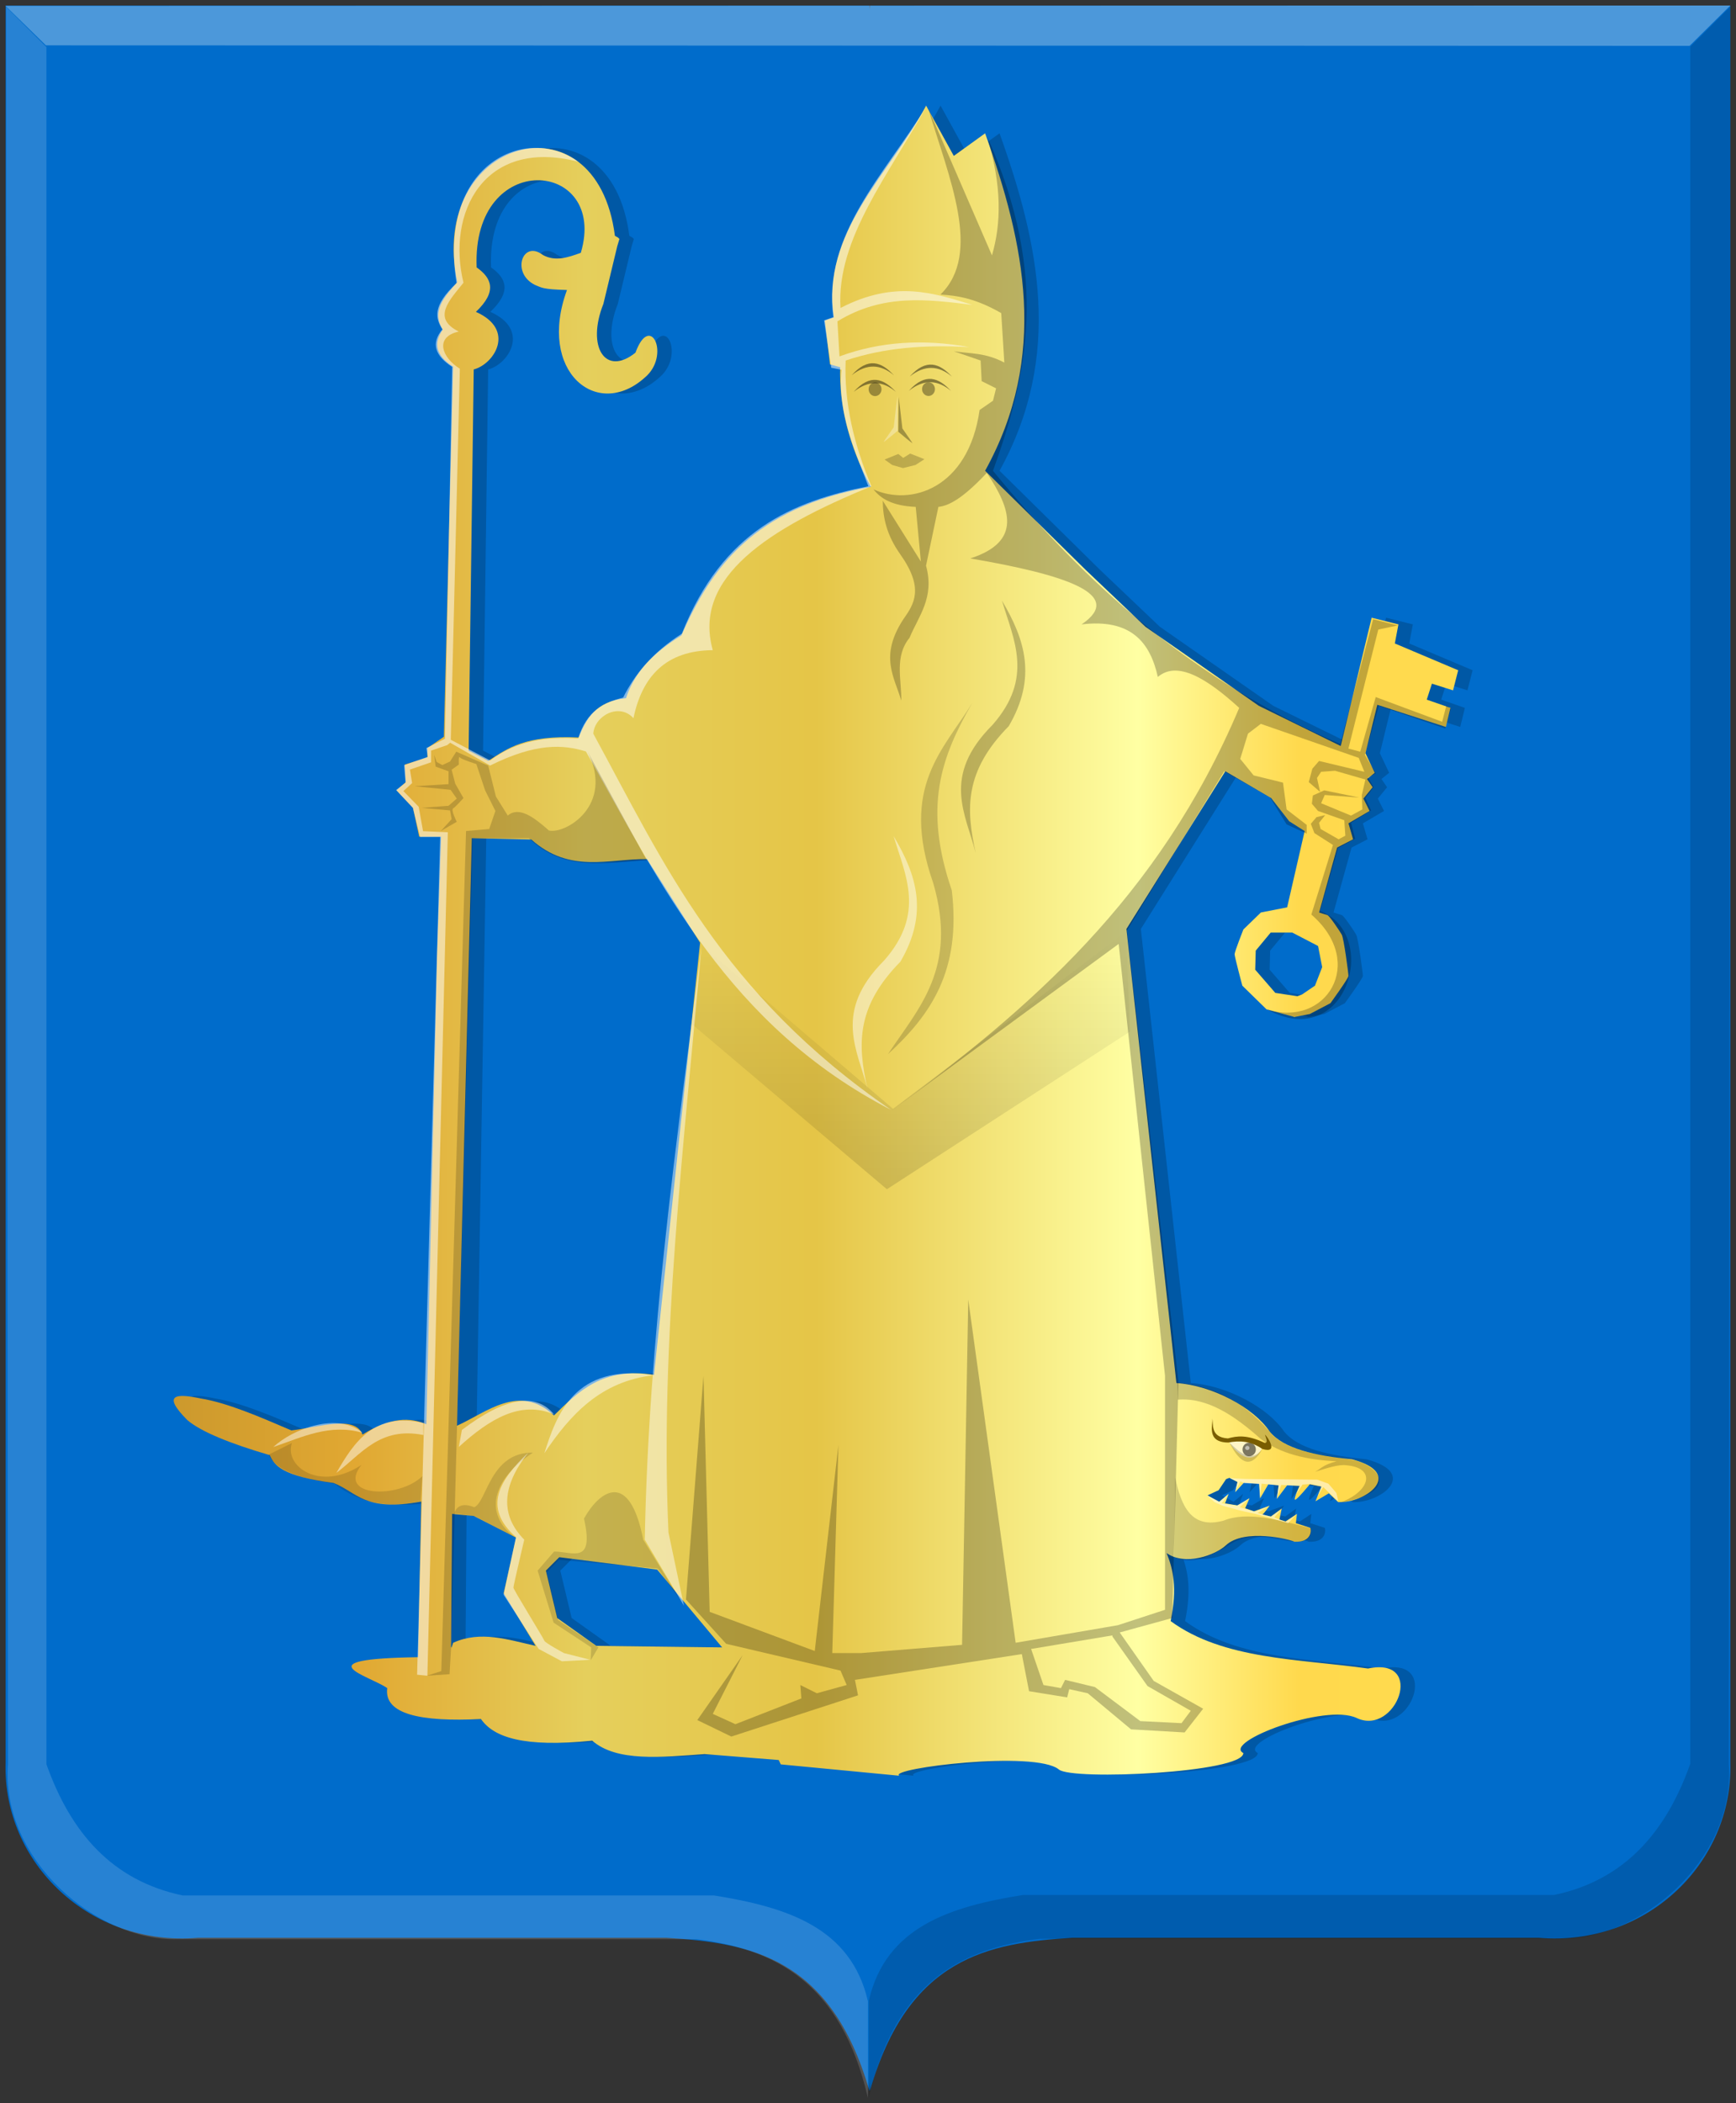 <?xml version="1.0" encoding="UTF-8" standalone="no"?>
<!-- Created with Inkscape (http://www.inkscape.org/) -->

<svg
   xmlns:dc="http://purl.org/dc/elements/1.1/"
   xmlns:cc="http://creativecommons.org/ns#"
   xmlns:rdf="http://www.w3.org/1999/02/22-rdf-syntax-ns#"
   xmlns:svg="http://www.w3.org/2000/svg"
   xmlns="http://www.w3.org/2000/svg"
   xmlns:xlink="http://www.w3.org/1999/xlink"
   xmlns:sodipodi="http://sodipodi.sourceforge.net/DTD/sodipodi-0.dtd"
   xmlns:inkscape="http://www.inkscape.org/namespaces/inkscape"
   width="601.812"
   height="728.792"
   id="svg2"
   version="1.1"
   inkscape:version="0.48.4 r9939"
   sodipodi:docname="Erp_wapen.svg">
  <rect width="100%" height="100%" fill="#333333" stroke="none"/>
  <defs
     id="defs4">
    <linearGradient
       y2="569.505"
       x2="776.167"
       y1="569.505"
       x1="483.834"
       gradientTransform="matrix(-1.023,0,0,1.073,-379.808,-256.727)"
       gradientUnits="userSpaceOnUse"
       id="linearGradient5917-2-1"
       xlink:href="#linearGradient6130-8-4-0-1-1-8-9-2-6-7-6-7-7-1-3-0-2-2-2-2"
       inkscape:collect="always" />
    <linearGradient
       id="linearGradient6130-8-4-0-1-1-8-9-2-6-7-6-7-7-1-3-0-2-2-2-2"
       inkscape:collect="always">
      <stop
         id="stop6132-5-0-1-9-8-8-5-3-4-0-5-2-3-3-9-8-9-3-1-3"
         offset="0"
         style="stop-color:#000000;stop-opacity:1;" />
      <stop
         id="stop6134-7-7-6-8-4-2-3-9-1-8-3-2-0-8-2-3-3-3-6-3"
         offset="1"
         style="stop-color:#000000;stop-opacity:0;" />
    </linearGradient>
    <linearGradient
       y2="702.076"
       x2="371.643"
       y1="702.076"
       x1="79.31"
       gradientTransform="matrix(-1.023,0,0,1.073,-793.774,-398.988)"
       gradientUnits="userSpaceOnUse"
       id="linearGradient5919-8-4"
       xlink:href="#linearGradient6060-6-1-3-7-5-6-1-9-8-2-5-2-4-0-3-6-3-4-1-5-1"
       inkscape:collect="always" />
    <linearGradient
       id="linearGradient6060-6-1-3-7-5-6-1-9-8-2-5-2-4-0-3-6-3-4-1-5-1"
       inkscape:collect="always">
      <stop
         id="stop6062-8-8-6-5-0-3-3-9-5-6-6-4-1-2-4-1-9-0-1-7-1"
         offset="0"
         style="stop-color:#000000;stop-opacity:1;" />
      <stop
         id="stop6064-5-9-1-4-2-7-5-5-1-3-9-6-9-5-4-8-6-5-3-6-3"
         offset="1"
         style="stop-color:#000000;stop-opacity:0;" />
    </linearGradient>
    <linearGradient
       y2="702.076"
       x2="371.643"
       y1="702.076"
       x1="79.31"
       gradientTransform="matrix(1.023,0,0,1.073,-1211.055,-405.305)"
       gradientUnits="userSpaceOnUse"
       id="linearGradient6991-8"
       xlink:href="#linearGradient6068-7-8-2-6-8-8-8-2-6-8-95-0-8-1-2-6-9-8-7"
       inkscape:collect="always" />
    <linearGradient
       id="linearGradient6068-7-8-2-6-8-8-8-2-6-8-95-0-8-1-2-6-9-8-7"
       inkscape:collect="always">
      <stop
         id="stop6070-9-2-0-0-2-4-8-8-2-2-3-7-6-1-5-3-2-9-4"
         offset="0"
         style="stop-color:#ffffff;stop-opacity:1;" />
      <stop
         id="stop6072-5-9-0-2-9-0-7-1-0-1-25-2-5-9-5-4-7-2-2"
         offset="1"
         style="stop-color:#ffffff;stop-opacity:0;" />
    </linearGradient>
    <linearGradient
       y2="702.076"
       x2="371.643"
       y1="702.076"
       x1="79.31"
       gradientTransform="matrix(1.023,0,0,1.073,-1211.055,-405.305)"
       gradientUnits="userSpaceOnUse"
       id="linearGradient6993-7"
       xlink:href="#linearGradient6060-3-3-4-8-3-6-0-4-6-9-5-9-9-6-9-8-5-9-7"
       inkscape:collect="always" />
    <linearGradient
       id="linearGradient6060-3-3-4-8-3-6-0-4-6-9-5-9-9-6-9-8-5-9-7"
       inkscape:collect="always">
      <stop
         id="stop6062-1-5-6-6-5-3-0-6-5-7-8-5-0-2-1-8-4-5-9"
         offset="0"
         style="stop-color:#000000;stop-opacity:1;" />
      <stop
         id="stop6064-2-9-0-5-9-6-5-7-1-6-6-4-0-9-2-7-3-4-3"
         offset="1"
         style="stop-color:#000000;stop-opacity:0;" />
    </linearGradient>
    <linearGradient
       y2="569.505"
       x2="776.167"
       y1="569.505"
       x1="483.834"
       gradientTransform="matrix(-1.023,0,0,1.073,1566.335,9.669)"
       gradientUnits="userSpaceOnUse"
       id="linearGradient4319-9"
       xlink:href="#linearGradient6130-8-4-0-1-1-8-9-2-6-7-6-7-7-1-3-0-2-2-2-2-8"
       inkscape:collect="always" />
    <linearGradient
       id="linearGradient6130-8-4-0-1-1-8-9-2-6-7-6-7-7-1-3-0-2-2-2-2-8"
       inkscape:collect="always">
      <stop
         id="stop6132-5-0-1-9-8-8-5-3-4-0-5-2-3-3-9-8-9-3-1-3-3"
         offset="0"
         style="stop-color:#000000;stop-opacity:1;" />
      <stop
         id="stop6134-7-7-6-8-4-2-3-9-1-8-3-2-0-8-2-3-3-3-6-3-5"
         offset="1"
         style="stop-color:#000000;stop-opacity:0;" />
    </linearGradient>
    <linearGradient
       y2="702.076"
       x2="371.643"
       y1="702.076"
       x1="79.31"
       gradientTransform="matrix(-1.023,0,0,1.073,1152.369,-132.592)"
       gradientUnits="userSpaceOnUse"
       id="linearGradient4321-5"
       xlink:href="#linearGradient6060-6-1-3-7-5-6-1-9-8-2-5-2-4-0-3-6-3-4-1-5-1-1"
       inkscape:collect="always" />
    <linearGradient
       id="linearGradient6060-6-1-3-7-5-6-1-9-8-2-5-2-4-0-3-6-3-4-1-5-1-1"
       inkscape:collect="always">
      <stop
         id="stop6062-8-8-6-5-0-3-3-9-5-6-6-4-1-2-4-1-9-0-1-7-1-5"
         offset="0"
         style="stop-color:#000000;stop-opacity:1;" />
      <stop
         id="stop6064-5-9-1-4-2-7-5-5-1-3-9-6-9-5-4-8-6-5-3-6-3-5"
         offset="1"
         style="stop-color:#000000;stop-opacity:0;" />
    </linearGradient>
    <linearGradient
       inkscape:collect="always"
       xlink:href="#linearGradient5931-9"
       id="linearGradient5937-73"
       x1="-899.458"
       y1="512.931"
       x2="-809.172"
       y2="512.931"
       gradientUnits="userSpaceOnUse"
       gradientTransform="matrix(0,-1,1,0,-120.153,-265.613)" />
    <linearGradient
       inkscape:collect="always"
       id="linearGradient5931-9">
      <stop
         style="stop-color:#000000;stop-opacity:1;"
         offset="0"
         id="stop5933-5" />
      <stop
         style="stop-color:#000000;stop-opacity:0;"
         offset="1"
         id="stop5935-9" />
    </linearGradient>
    <linearGradient
       y2="702.076"
       x2="371.643"
       y1="702.076"
       x1="79.31"
       gradientTransform="matrix(1.023,0,0,1.073,-3.416,-170.301)"
       gradientUnits="userSpaceOnUse"
       id="linearGradient4369-2-5"
       xlink:href="#linearGradient6068-7-8-2-6-8-8-8-2-6-8-95-0-8-1-2-6-9-8-7-1-6"
       inkscape:collect="always" />
    <linearGradient
       id="linearGradient6068-7-8-2-6-8-8-8-2-6-8-95-0-8-1-2-6-9-8-7-1-6"
       inkscape:collect="always">
      <stop
         id="stop6070-9-2-0-0-2-4-8-8-2-2-3-7-6-1-5-3-2-9-4-4-6"
         offset="0"
         style="stop-color:#ffffff;stop-opacity:1;" />
      <stop
         id="stop6072-5-9-0-2-9-0-7-1-0-1-25-2-5-9-5-4-7-2-2-8-3"
         offset="1"
         style="stop-color:#ffffff;stop-opacity:0;" />
    </linearGradient>
    <linearGradient
       y2="702.076"
       x2="371.643"
       y1="702.076"
       x1="79.31"
       gradientTransform="matrix(1.023,0,0,1.073,-3.416,-170.301)"
       gradientUnits="userSpaceOnUse"
       id="linearGradient4371-6-0"
       xlink:href="#linearGradient6060-3-3-4-8-3-6-0-4-6-9-5-9-9-6-9-8-5-9-7-4-0"
       inkscape:collect="always" />
    <linearGradient
       id="linearGradient6060-3-3-4-8-3-6-0-4-6-9-5-9-9-6-9-8-5-9-7-4-0"
       inkscape:collect="always">
      <stop
         id="stop6062-1-5-6-6-5-3-0-6-5-7-8-5-0-2-1-8-4-5-9-6-8"
         offset="0"
         style="stop-color:#000000;stop-opacity:1;" />
      <stop
         id="stop6064-2-9-0-5-9-6-5-7-1-6-6-4-0-9-2-7-3-4-3-8-8"
         offset="1"
         style="stop-color:#000000;stop-opacity:0;" />
    </linearGradient>
    <linearGradient
       y2="569.505"
       x2="776.167"
       y1="569.505"
       x1="483.834"
       gradientTransform="matrix(-1.023,0,0,1.073,1864.635,-10.688)"
       gradientUnits="userSpaceOnUse"
       id="linearGradient4653-2"
       xlink:href="#linearGradient6130-8-4-0-1-1-8-9-2-6-7-6-7-7-1-3-0-2-2-2-2-8-3"
       inkscape:collect="always" />
    <linearGradient
       id="linearGradient6130-8-4-0-1-1-8-9-2-6-7-6-7-7-1-3-0-2-2-2-2-8-3"
       inkscape:collect="always">
      <stop
         id="stop6132-5-0-1-9-8-8-5-3-4-0-5-2-3-3-9-8-9-3-1-3-3-0"
         offset="0"
         style="stop-color:#000000;stop-opacity:1;" />
      <stop
         id="stop6134-7-7-6-8-4-2-3-9-1-8-3-2-0-8-2-3-3-3-6-3-5-6"
         offset="1"
         style="stop-color:#000000;stop-opacity:0;" />
    </linearGradient>
    <linearGradient
       y2="702.076"
       x2="371.643"
       y1="702.076"
       x1="79.31"
       gradientTransform="matrix(-1.023,0,0,1.073,1450.669,-152.949)"
       gradientUnits="userSpaceOnUse"
       id="linearGradient4655-5"
       xlink:href="#linearGradient6060-6-1-3-7-5-6-1-9-8-2-5-2-4-0-3-6-3-4-1-5-1-1-0"
       inkscape:collect="always" />
    <linearGradient
       id="linearGradient6060-6-1-3-7-5-6-1-9-8-2-5-2-4-0-3-6-3-4-1-5-1-1-0"
       inkscape:collect="always">
      <stop
         id="stop6062-8-8-6-5-0-3-3-9-5-6-6-4-1-2-4-1-9-0-1-7-1-5-9"
         offset="0"
         style="stop-color:#000000;stop-opacity:1;" />
      <stop
         id="stop6064-5-9-1-4-2-7-5-5-1-3-9-6-9-5-4-8-6-5-3-6-3-5-7"
         offset="1"
         style="stop-color:#000000;stop-opacity:0;" />
    </linearGradient>
    <linearGradient
       y2="569.505"
       x2="776.167"
       y1="569.505"
       x1="483.834"
       gradientTransform="matrix(-1.023,0,0,1.073,1170.756,-27.268)"
       gradientUnits="userSpaceOnUse"
       id="linearGradient6304"
       xlink:href="#linearGradient6130-8-4-0-1-1-8-9-2-6-7-6-7-7-1-3-0-2-2-2-2-8-3"
       inkscape:collect="always" />
    <linearGradient
       y2="702.076"
       x2="371.643"
       y1="702.076"
       x1="79.31"
       gradientTransform="matrix(-1.023,0,0,1.073,756.791,-169.529)"
       gradientUnits="userSpaceOnUse"
       id="linearGradient6306"
       xlink:href="#linearGradient6060-6-1-3-7-5-6-1-9-8-2-5-2-4-0-3-6-3-4-1-5-1-1-0"
       inkscape:collect="always" />
    <linearGradient
       inkscape:collect="always"
       xlink:href="#linearGradient21651"
       id="linearGradient6612"
       x1="132.563"
       y1="412.215"
       x2="162.407"
       y2="412.215"
       gradientUnits="userSpaceOnUse" />
    <linearGradient
       id="linearGradient21651">
      <stop
         id="stop21653"
         offset="0"
         style="stop-color:#cc992d;stop-opacity:1;" />
      <stop
         id="stop21655"
         offset="0.143"
         style="stop-color:#e1a832;stop-opacity:1;" />
      <stop
         style="stop-color:#e5cf5c;stop-opacity:1;"
         offset="0.321"
         id="stop21657" />
      <stop
         id="stop21659"
         offset="0.5"
         style="stop-color:#e5c547;stop-opacity:1;" />
      <stop
         style="stop-color:#ffffa3;stop-opacity:1;"
         offset="0.75"
         id="stop21661" />
      <stop
         id="stop21663"
         offset="0.875"
         style="stop-color:#ffd94d;stop-opacity:1;" />
      <stop
         style="stop-color:#ffdb4e;stop-opacity:1;"
         offset="1"
         id="stop21665" />
    </linearGradient>
    <linearGradient
       gradientTransform="translate(-11.44,-139.28)"
       y2="412.215"
       x2="162.407"
       y1="412.215"
       x1="132.563"
       gradientUnits="userSpaceOnUse"
       id="linearGradient6744"
       xlink:href="#linearGradient21651"
       inkscape:collect="always" />
    <linearGradient
       inkscape:collect="always"
       xlink:href="#linearGradient21651"
       id="linearGradient7287"
       x1="136.664"
       y1="547.217"
       x2="582.921"
       y2="547.217"
       gradientUnits="userSpaceOnUse" />
  </defs>
  <sodipodi:namedview
     id="base"
     pagecolor="#ffffff"
     bordercolor="#666666"
     borderopacity="1.0"
     inkscape:pageopacity="0.0"
     inkscape:pageshadow="2"
     inkscape:zoom="0.35"
     inkscape:cx="187.14013"
     inkscape:cy="422.22158"
     inkscape:document-units="px"
     inkscape:current-layer="layer1"
     showgrid="false"
     inkscape:window-width="1600"
     inkscape:window-height="837"
     inkscape:window-x="-8"
     inkscape:window-y="-8"
     inkscape:window-maximized="1"
     fit-margin-top="0"
     fit-margin-left="0"
     fit-margin-right="0"
     fit-margin-bottom="0" />
  <g
     inkscape:label="Laag 1"
     inkscape:groupmode="layer"
     id="layer1"
     transform="translate(-76.935,-221.283)">
    <path
       inkscape:connector-curvature="0"
       sodipodi:nodetypes="cccccccc"
       id="path2830"
       d="m 378.328,223.211 -299.456,0 0,608.873 c -0.986,34.673 29.228,63.793 66.673,60.635 l 84.273,0 78.157,0 c 29.101,1.773 57.041,6.814 70.354,53.055 l 0,-722.563 z"
       style="fill:#006ccb;fill-opacity:1;stroke:#000000;stroke-width:3.827px;stroke-linecap:butt;stroke-linejoin:miter;stroke-opacity:0" />
    <path
       inkscape:connector-curvature="0"
       sodipodi:nodetypes="cccccccc"
       id="path2830-1"
       d="m 378.509,223.211 298.279,0 0,608.873 c 0.983,34.673 -29.113,63.793 -66.411,60.635 l -83.942,0 -77.849,0 c -28.986,1.773 -56.817,6.814 -70.078,53.055 -15.084,-237.234 -35.822,-473.111 0,-722.563 z"
       style="fill:#006ccb;fill-opacity:1;stroke:#000000;stroke-width:3.827px;stroke-linecap:butt;stroke-linejoin:miter;stroke-opacity:0" />
    <path
       id="path10406"
       d="m 78.873,223.344 13.98,13.656 569.804,0.171 14.131,-13.976 z"
       style="fill:#ffffff;fill-opacity:0.297;stroke:#000000;stroke-width:3.827px;stroke-linecap:butt;stroke-linejoin:miter;stroke-opacity:0"
       inkscape:connector-curvature="0"
       sodipodi:nodetypes="ccccc" />
    <path
       sodipodi:nodetypes="ccccccccccc"
       id="path4051"
       d="m 79.094,223.703 13.936,13.895 0,594.977 c 8.376,23.619 22.752,40.356 47.261,45.476 l 184.198,0 c 25.033,4.013 47.433,10.999 53.32,36.633 l 0,33.475 c -9.345,-40.1 -32.39,-51.636 -59.379,-54.95 l -179.956,0 c -27.71,0.734 -61.271,-27.315 -58.774,-60.635 l -0.606,-608.873 z"
       style="fill:#ffffff;fill-opacity:0.156;stroke:#000000;stroke-width:3.827px;stroke-linecap:butt;stroke-linejoin:miter;stroke-opacity:0"
       inkscape:connector-curvature="0" />
    <path
       sodipodi:nodetypes="ccccccccccc"
       id="path4051-6"
       d="m 676.834,223.543 -13.936,13.895 0,594.978 c -8.376,23.619 -22.753,40.356 -47.261,45.476 l -184.198,0 c -25.033,4.014 -47.433,10.999 -53.32,36.633 l 0,33.475 c 9.345,-40.1 32.39,-51.636 59.379,-54.95 l 179.956,0 c 27.71,0.734 61.271,-27.315 58.773,-60.635 l 0.606,-608.873 z"
       style="fill:#000000;fill-opacity:0.146;stroke:#000000;stroke-width:3.827px;stroke-linecap:butt;stroke-linejoin:miter;stroke-opacity:0"
       inkscape:connector-curvature="0" />
    <path
       style="fill:#000000;fill-opacity:0.189;stroke:#000000;stroke-width:1px;stroke-linecap:butt;stroke-linejoin:miter;stroke-opacity:0"
       d="M 295.1,302.987 C 288.708,252.775 229.904,269.348 240.457,319.059 c -4.441,5.049 -9.084,10.068 -5,16.429 -3.287,4.606 -2.565,8.925 3.571,12.857 l -3.214,128.214 -5.714,3.929 0,3.214 -7.857,2.5 0.357,6.071 -3.214,2.857 5.714,6.071 2.143,10 7.143,0 10.903,0.502 20.84,0.461 c 13.37,11.91 26.741,6.653 40.111,6.796 l 18.395,28.975 -15.98,149.716 c -17.798,-2.798 -26.161,5.725 -34.678,14.064 -12.031,-11.245 -21.559,0.037 -31.829,4.644 l 3.367,-205.267 -10.397,-7.861 -1.696,50.342 -3.676,161.2 c -5.589,-2.393 -12.291,-2.561 -22.143,3.571 -2.584,-6.81 -14.975,-2.588 -24.643,-1.429 -11.086,-4.757 -22.199,-9.563 -31.429,-11.071 -8.402,-1.761 -13.687,-1.584 -4.643,7.5 4.77,4.048 14.758,8.095 28.572,12.143 1.642,3.648 4.221,7.225 22.143,9.643 8.257,3.277 10.709,10.089 30.357,6.429 l -1.071,53.929 c -40.175,0.604 -17.018,6.342 -10.714,10.714 -1.203,9.043 11.514,11.758 32.5,10.714 l -10.357,-25 0.357,-46.071 7.5,0.714 14.643,7.5 -4.286,19.286 11.071,18.214 c -9.524,-2.117 -19.048,-5.395 -28.571,-1.071 l -3.929,11.429 13.572,15 c 4.371,6.304 14.739,9.92 38.571,7.5 8.471,7.404 23.933,5.72 38.929,4.643 l 26.786,2.143 -5,-38.929 -59.286,-0.714 -13.572,-9.643 -3.929,-16.429 4.643,-4.643 33.929,4.286 25.357,30.357 17.5,37.143 41.071,3.929 c -3.945,-2.553 47.294,-8.885 55.357,-2.143 4.592,3.84 63.929,1.121 63.929,-5.714 -7.269,-3.78 28.327,-17.314 39.286,-12.143 13.604,6.419 24.183,-21.381 3.929,-17.143 -23.99,-3.371 -50.073,-3.02 -68.416,-16.429 2.362,-11.526 0.856,-18.038 -1.405,-23.571 6.425,4.569 16.942,0.69 20.536,-2.679 6.385,-5.985 22.371,-2.092 23.75,-1.25 6.329,0.284 5.833,-4.333 5.536,-4.821 l -5,-1.607 0.357,-3.214 -3.929,2.589 -2.143,-0.625 0.804,-3.839 -3.75,2.768 c 0,0 -3.304,-0.714 -2.946,-0.714 0.357,0 2.5,-3.036 2.5,-3.036 l -5.446,1.964 -3.036,-1.071 1.518,-3.482 -4.196,2.5 -4.286,-0.714 1.25,-3.304 -3.304,2.768 -4.018,-2.232 3.839,-1.786 2.589,-3.839 1.161,-0.446 2.768,1.429 -0.804,3.571 3.036,-3.304 5.268,0.357 0.357,5.089 2.857,-4.911 3.571,0.357 -0.625,4.732 3.571,-4.732 4.286,0.179 c 0,0 -2.232,4.821 -1.518,4.821 0.714,0 5.089,-5.357 5.089,-5.357 l 4.018,0.804 -2.054,5.089 4.643,-2.768 3.214,3.036 c 9.374,0.528 23.497,-9.849 4.822,-14.821 -12.875,-1.243 -23.743,-3.666 -28.572,-9.643 -5.54,-8.213 -19.705,-15.921 -32.321,-16.786 l -17.321,-157.321 34.286,-54.643 15.893,9.286 6.25,8.036 5.357,3.393 -6.072,26.429 -9.107,1.786 -6.071,5.893 c 0,0 -3.036,7.679 -3.036,8.571 0,0.893 2.679,10.893 2.679,10.893 l 8.393,8.214 9.821,2.679 1.429,-7.143 -8.214,-1.25 -6.964,-8.036 0.179,-6.607 5.179,-6.25 7.5,0 8.928,4.643 1.429,7.321 -2.5,6.429 -4.464,3.036 -3.214,1.25 0.357,6.607 5.536,-1.071 7.143,-3.75 c 0,0 6.25,-8.571 6.25,-9.464 0,-0.893 -1.607,-13.036 -2.321,-14.286 -0.714,-1.25 -4.286,-6.607 -5,-6.786 -0.714,-0.179 -2.857,-0.893 -2.857,-0.893 l 6.25,-22.5 5.536,-2.857 -1.607,-5.536 7.322,-4.286 -2.143,-4.286 3.214,-3.929 -1.964,-2.857 2.679,-2.143 -3.214,-6.786 4.107,-16.786 23.75,7.679 1.607,-6.607 -8.214,-2.857 1.786,-5.536 7.322,2.321 1.786,-6.964 -21.964,-9.286 1.25,-6.607 -9.286,-2.321 -10.714,44.464 -28.393,-13.929 -39.329,-27.404 -20.708,-19.698 -34.85,-34.345 c 22.015,-39.844 13.762,-78.493 0,-116.925 l -10.859,7.829 -9.596,-17.425 c -12.458,23.57 -36.486,43.859 -31.968,73.371 l -3.135,1.127 1.768,15.152 3.536,1.01 c -0.346,13.12 2.86,26.868 10.607,41.416 -40.879,7.264 -55.37,28.295 -65.66,51.518 -11.807,7.239 -16.766,14.479 -19.193,21.718 -10.591,1.133 -13.758,7.215 -16.415,13.637 -18.491,-0.885 -24.592,3.736 -31.315,8.081 l -6.819,-3.536 1.768,-132.077 c 7.133,-1.848 14.688,-13.781 0.758,-19.951 7.457,-7.075 5.523,-11.679 0.253,-15.405 -1.715,-41.45 45.73,-37.405 36.113,-5.051 -4.377,1.557 -8.755,3.141 -13.132,0.758 -7.085,-5.431 -11.126,6.232 -2.778,10.354 2.381,0.941 2.456,1.54 11.112,1.768 -10.378,28.188 10.358,45.322 27.021,30.305 8.982,-7.544 1.911,-22.848 -3.283,-8.586 -10.407,8.348 -17.068,-1.949 -11.112,-16.92 l 4.798,-19.951 0.758,-2.525 -0.505,-0.505 z"
       id="path5927-8"
       inkscape:connector-curvature="0"
       sodipodi:nodetypes="cccccccccccccccccccccccccccccccccccccccccccccccccccccccscscccsccccccccsccccccccccccccccccccccsccccccccccccccccscccccccccccccccccssscccccccccccccccccccccccccccccccccccccccccccccccccccc" />
    <path
       style="fill:url(#linearGradient7287);fill-opacity:1.0;stroke:#000000;stroke-width:1px;stroke-linecap:butt;stroke-linejoin:miter;stroke-opacity:0"
       d="m 290.1,302.987 c -6.392,-50.212 -65.195,-33.639 -54.643,16.071 -4.441,5.049 -9.084,10.068 -5,16.429 -3.287,4.606 -2.565,8.925 3.571,12.857 l -3.214,128.214 -5.714,3.929 0,3.214 -7.857,2.5 0.357,6.071 -3.214,2.857 5.714,6.071 2.143,10 7.143,0 10.903,0.502 20.84,0.461 c 13.37,11.91 26.741,6.653 40.111,6.796 l 18.395,28.975 -15.98,149.716 c -17.798,-2.798 -26.161,5.725 -34.678,14.064 -12.031,-11.245 -23.345,-1.034 -33.615,3.573 l 5.153,-204.196 -10.397,-7.861 -1.696,50.342 -3.676,161.2 c -5.589,-2.393 -12.291,-2.561 -22.143,3.571 -2.584,-6.81 -14.975,-2.588 -24.643,-1.429 -11.086,-4.757 -22.199,-9.563 -31.429,-11.071 -8.402,-1.761 -13.687,-1.584 -4.643,7.5 4.77,4.048 14.758,8.095 28.572,12.143 1.642,3.648 4.221,7.225 22.143,9.643 8.257,3.277 10.709,10.089 30.357,6.429 l -1.071,53.929 c -40.175,0.604 -17.018,6.342 -10.714,10.714 -1.203,9.043 11.514,11.758 32.5,10.714 l -10.357,-25 0.357,-46.071 7.5,0.714 14.643,7.5 -4.286,19.286 11.071,18.214 c -9.524,-2.117 -19.048,-5.395 -28.571,-1.071 l -3.929,11.429 13.572,15 c 4.371,6.304 14.739,9.92 38.571,7.5 8.471,7.404 23.933,5.72 38.929,4.643 l 26.786,2.143 -5,-38.929 -59.286,-0.714 -13.572,-9.643 -3.929,-16.429 4.643,-4.643 33.929,4.286 25.357,30.357 17.5,37.143 41.071,3.929 c -3.945,-2.553 47.294,-8.885 55.357,-2.143 4.592,3.84 63.929,1.121 63.929,-5.714 -7.269,-3.78 28.327,-17.314 39.286,-12.143 13.604,6.419 24.183,-21.381 3.929,-17.143 -23.99,-3.371 -50.073,-3.02 -68.416,-16.429 2.362,-11.526 0.856,-18.038 -1.405,-23.571 6.425,4.569 16.942,0.69 20.536,-2.679 6.385,-5.985 22.371,-2.092 23.75,-1.25 6.329,0.284 5.833,-4.333 5.536,-4.821 l -5,-1.607 0.357,-3.214 -3.929,2.589 -2.143,-0.625 0.804,-3.839 -3.75,2.768 c 0,0 -3.304,-0.714 -2.946,-0.714 0.357,0 2.5,-3.036 2.5,-3.036 l -5.446,1.964 -3.036,-1.071 1.518,-3.482 -4.196,2.5 -4.286,-0.714 1.25,-3.304 -3.304,2.768 -4.018,-2.232 3.839,-1.786 2.589,-3.839 1.161,-0.446 2.768,1.429 -0.804,3.571 3.036,-3.304 5.268,0.357 0.357,5.089 2.857,-4.911 3.571,0.357 -0.625,4.732 3.571,-4.732 4.286,0.179 c 0,0 -2.232,4.821 -1.518,4.821 0.714,0 5.089,-5.357 5.089,-5.357 l 4.018,0.804 -2.054,5.089 4.643,-2.768 3.214,3.036 c 9.374,0.528 23.497,-9.849 4.821,-14.821 -12.875,-1.243 -23.743,-3.666 -28.571,-9.643 -5.54,-8.213 -19.705,-15.921 -32.321,-16.786 l -17.321,-157.321 34.286,-54.643 15.893,9.286 6.25,8.036 5.357,3.393 -6.071,26.429 -9.107,1.786 -6.071,5.893 c 0,0 -3.036,7.679 -3.036,8.571 0,0.893 2.679,10.893 2.679,10.893 l 8.393,8.214 9.821,2.679 1.429,-7.143 -8.214,-1.25 -6.964,-8.036 0.179,-6.607 5.179,-6.25 7.5,0 8.929,4.643 1.429,7.321 -2.5,6.429 -4.464,3.036 -3.214,1.25 0.357,6.607 5.536,-1.071 7.143,-3.75 c 0,0 6.25,-8.571 6.25,-9.464 0,-0.893 -1.607,-13.036 -2.321,-14.286 -0.714,-1.25 -4.286,-6.607 -5,-6.786 -0.714,-0.179 -2.857,-0.893 -2.857,-0.893 l 6.25,-22.5 5.536,-2.857 -1.607,-5.536 7.321,-4.286 -2.143,-4.286 3.214,-3.929 -1.964,-2.857 2.679,-2.143 -3.214,-6.786 4.107,-16.786 23.75,7.679 1.607,-6.607 -8.214,-2.857 1.786,-5.536 7.321,2.321 1.786,-6.964 -21.964,-9.286 1.25,-6.607 -9.286,-2.321 -10.714,44.464 -28.393,-13.929 -39.329,-27.404 -20.708,-19.698 -34.85,-34.345 c 22.015,-39.844 13.762,-78.493 0,-116.925 l -10.859,7.829 -9.596,-17.425 c -12.458,23.57 -36.486,43.859 -31.968,73.371 l -3.135,1.127 1.768,15.152 3.536,1.01 c -0.346,13.12 2.86,26.868 10.607,41.416 -40.879,7.264 -55.37,28.295 -65.66,51.518 -11.807,7.239 -16.766,14.479 -19.193,21.718 -10.591,1.133 -13.758,7.215 -16.415,13.637 -18.491,-0.885 -24.592,3.736 -31.315,8.081 l -6.819,-3.536 1.768,-132.077 c 7.133,-1.848 14.688,-13.781 0.758,-19.951 7.457,-7.075 5.523,-11.679 0.253,-15.405 -1.715,-41.45 45.73,-37.405 36.113,-5.051 -4.377,1.557 -8.755,3.141 -13.132,0.758 -7.085,-5.431 -11.126,6.232 -2.778,10.354 2.381,0.941 2.456,1.54 11.112,1.768 -10.378,28.188 10.358,45.322 27.021,30.305 8.982,-7.544 1.911,-22.848 -3.283,-8.586 -10.407,8.348 -17.068,-1.949 -11.112,-16.92 l 4.798,-19.951 0.758,-2.525 -0.505,-0.505 z"
       id="path5927-7"
       inkscape:connector-curvature="0"
       sodipodi:nodetypes="cccccccccccccccccccccccccccccccccccccccccccccccccccccccscscccsccccccccsccccccccccccccccccccccsccccccccccccccccscccccccccccccccccssscccccccccccccccccccccccccccccccccccccccccccccccccccc" />
    <path
       style="opacity:0.131;fill:url(#linearGradient5937-73);fill-opacity:1;stroke:#000000;stroke-width:1px;stroke-linecap:butt;stroke-linejoin:miter;stroke-opacity:0"
       d="m 320.457,549.059 66.071,56.429 80.714,-61.429 1.429,34.643 -84.286,54.643 -67.5,-57.143 z"
       id="path5929-2"
       inkscape:connector-curvature="0" />
    <path
       style="fill:#ffffff;fill-opacity:0.51;stroke:#000000;stroke-width:1px;stroke-linecap:butt;stroke-linejoin:miter;stroke-opacity:0"
       d="m 280.042,481.653 c 26.347,46.627 49.529,95.112 105.772,124.192 -58.969,-40.455 -78.842,-85.681 -103.214,-130.357 0.457,-6.239 8.995,-10.825 13.929,-5.357 3.045,-14.606 11.335,-23.431 27.5,-23.571 -7.112,-25.29 19.344,-42.188 55,-56.786 -6.127,-14.524 -9.53,-29.048 -8.929,-43.571 13.365,-4.494 27.812,-5.526 42.857,-4.643 -15.824,-2.883 -30.86,-1.983 -45,3.214 l -0.714,-12.143 c 15.908,-9.73 31.341,-7.574 46.786,-5.714 -13.456,-4.099 -26.702,-8.72 -45.714,1.071 -1.506,-23.926 17.068,-46.597 29.643,-69.643 -14.237,23.255 -35.976,44.314 -32.143,72.857 l -3.214,1.071 2.5,16.429 3.571,0.714 c -1.492,14.6 4.387,27.356 9.286,40.357 -26.171,5.21 -50.458,15.232 -64.643,51.071 -10.349,6.631 -16.388,14.169 -20.357,22.143 -6.583,1.697 -12.657,4.505 -15.583,14.183 -10.716,-0.646 -21.111,0.554 -30.489,7.603 l -15,-7.857 -7.143,3.571 0.492,3.031 -8.207,2.904 0.505,6.061 -3.283,2.525 5.808,6.187 2.525,10.102 6.945,0 -8,290.261 3.571,0.357 7.08,-292.259 -8.586,-0.379 -1.515,-8.46 -5.303,-5.43 3.03,-2.778 -0.758,-4.672 7.324,-2.525 0,-4.041 5.556,-1.894 1.263,-1.01 3.157,-129.426 c -6.32,-3.913 -8.817,-11.001 -0.379,-12.879 -9.415,-4.676 -3.207,-10.864 1.641,-16.92 -5.905,-24.029 6.97,-50.379 39.775,-41.921 -17.562,-12.958 -48.784,0.16 -42.174,42.048 -8.548,7.99 -7.295,12.227 -4.925,16.036 -4.006,4.825 -2.583,9.133 3.409,13.006 l -2.525,129.173 15.657,8.965 c 15.932,-7.91 25.284,-7.321 33.215,-4.896 z"
       id="path5939-0"
       inkscape:connector-curvature="0"
       sodipodi:nodetypes="ccccccccccccccccccccccccccccccccccccccccccccccccccccc" />
    <path
       style="fill:#000000;fill-opacity:0.245;stroke:#000000;stroke-width:1px;stroke-linecap:butt;stroke-linejoin:miter;stroke-opacity:0"
       d="m 385.814,606.201 c 47.575,-35.019 92.858,-73.639 120.714,-139.643 -11.416,-10.41 -21.537,-16.416 -28.214,-10.714 -2.687,-12.194 -9.515,-20.247 -26.429,-18.214 15.314,-10.381 -5.602,-17.21 -38.571,-22.857 18.048,-5.845 14.046,-17.203 5.714,-29.643 -8.36,8.905 -13.159,11.4 -16.786,11.786 l -4.286,20.357 c 3.037,11.157 -2.563,17.379 -5.714,25 -5.306,6.536 -2.774,14.379 -2.857,21.786 -2.456,-8.282 -7.654,-15.422 0.714,-28.214 3.74,-5.294 7.291,-10.689 -1.071,-22.5 -4.787,-6.743 -6.018,-12.775 -6.071,-18.571 l 13.214,21.071 -1.786,-18.929 c -8.207,-0.361 -12.115,-2.871 -14.643,-6.071 12.699,5.834 32.858,-0.045 36.786,-27.5 l 4.643,-3.214 1.071,-4.286 -5,-2.5 -0.357,-7.143 -9.286,-3.214 c 5.692,0.885 10.939,0.436 17.5,3.929 l -1.071,-17.143 c -8.762,-5.04 -15.134,-6.096 -21.071,-6.429 14.576,-14.212 2.935,-40.441 -4.286,-64.643 l 22.143,51.071 c 3.17,-10.881 3.591,-23.9 -1.786,-41.429 22.134,49.4 13.759,83.546 2.143,116.071 31.857,38.984 69.52,72.741 120.357,94.643 l 11.429,-43.214 8.571,2.143 -6.786,1.429 -10.357,41.25 4.107,1.071 5.357,-18.929 23.036,8.571 1.429,-5.536 1.607,0.893 -1.964,6.964 -23.036,-7.857 -4.821,16.964 3.75,6.429 -2.679,1.429 1.964,3.393 -2.857,3.75 1.964,4.286 -6.964,4.286 1.429,5.536 -5.893,3.214 -6.25,21.786 c 21.187,8.301 9.039,49.304 -18.393,34.107 20.314,6.497 34.736,-16.069 15.357,-32.857 l 7.5,-24.107 -6.429,-4.107 -1.25,-3.214 1.964,-2.321 3.036,-0.714 -2.143,2.679 0.536,2.143 6.25,3.571 2.321,-1.25 -0.357,-5.357 -9.107,-3.214 -2.143,-2.5 0.357,-2.857 3.929,-1.786 12.143,2.5 -11.964,-0.893 -1.25,2.857 10.357,4.286 3.929,-2.143 -0.179,-5 1.25,-5.357 -10.536,-3.036 -4.821,0.357 -1.429,2.143 1.071,4.821 -3.929,-3.393 1.25,-4.643 2.321,-2.679 15.714,3.75 -1.964,-4.821 -33.929,-11.786 -4.464,3.393 -2.679,8.75 4.643,5.714 10.179,2.5 1.25,9.286 6.964,5.357 0,3.036 -6.964,-3.214 -5.714,-9.286 -15.893,-9.107 -33.75,55.179 17.857,156.429 -2.143,81.786 -18.214,5 11.786,16.786 17.143,9.643 -6.429,8.214 -18.571,-1.071 -15,-12.5 -6.429,-1.429 -0.714,2.857 -13.214,-2.143 -2.5,-12.857 -57.857,8.929 1.071,5.357 -43.929,14.286 -11.786,-5.714 15.714,-22.5 -10.357,20.357 7.857,3.571 22.857,-8.929 -0.357,-4.643 5.714,2.857 10.357,-2.857 -2.143,-5 -39.643,-9.286 -13.929,-15.357 6.071,-77.5 2.143,81.786 36.429,13.571 8.214,-71.429 -2.143,72.143 10,0 35,-2.857 2.143,-119.643 16.429,118.929 35.357,-6.071 0,3.214 -30,5 4.286,12.5 6.071,1.071 1.429,-2.857 10.357,2.5 15.714,11.786 14.286,0.714 3.214,-4.286 -15,-8.571 -12.143,-17.143 -0.357,-3.214 18.571,-6.071 0,-81.071 -16.071,-149.643 z"
       id="path5941-2"
       inkscape:connector-curvature="0"
       sodipodi:nodetypes="ccccccccccccccccccccccccccccccccccccccccccccccccccccccccccccccccccccccccccccccccccccccccccccccccccccccccccccccccccccccccccccccccccccccccccccccccccc" />
    <path
       style="fill:#000000;fill-opacity:0.173;stroke:#000000;stroke-width:1px;stroke-linecap:butt;stroke-linejoin:miter;stroke-opacity:0"
       d="m 384.743,586.559 c 10.572,-15.952 24.307,-29.645 15.714,-59.286 -11.724,-33.492 3.67,-46.241 13.571,-62.5 -10.93,18.967 -17.058,36.002 -7.143,65 3.309,27.697 -7.137,43.037 -22.143,56.786 z"
       id="path5943-86"
       inkscape:connector-curvature="0"
       sodipodi:nodetypes="ccccc" />
    <path
       style="fill:#000000;fill-opacity:0.229;stroke:#000000;stroke-width:0.762px;stroke-linecap:butt;stroke-linejoin:miter;stroke-opacity:0"
       d="m 424.279,429.396 c 4.038,13.588 11.12,26.72 -3.285,43.074 -17.84,17.844 -9.225,30.892 -5.787,44.466 -3.529,-15.64 -3.836,-28.525 11.427,-44.049 9.798,-16.769 5.698,-29.924 -2.355,-43.491 z"
       id="path5943-4-70"
       inkscape:connector-curvature="0"
       sodipodi:nodetypes="ccccc" />
    <path
       style="fill:#ffffff;fill-opacity:0.466;stroke:#000000;stroke-width:0.762px;stroke-linecap:butt;stroke-linejoin:miter;stroke-opacity:0"
       d="m 386.725,511.003 c 4.038,13.588 11.12,26.72 -3.285,43.074 -17.84,17.844 -9.225,30.892 -5.787,44.466 -3.529,-15.64 -3.836,-28.525 11.427,-44.049 9.798,-16.769 5.698,-29.924 -2.355,-43.491 z"
       id="path5943-4-7-8"
       inkscape:connector-curvature="0"
       sodipodi:nodetypes="ccccc"
       inkscape:transform-center-y="-15.714286" />
    <path
       style="fill:#000000;fill-opacity:0.176;stroke:#000000;stroke-width:1px;stroke-linecap:butt;stroke-linejoin:miter;stroke-opacity:0"
       d="m 235.1,481.737 -2.143,3.393 -2.679,1.25 -1.964,-1.071 -0.893,-2.5 0.536,4.107 4.464,1.607 0,4.464 -11.786,0.714 12.5,1.25 2.143,3.036 -2.857,2.5 -9.286,0.714 9.822,0.893 0.536,3.036 -3.75,4.107 5.536,-3.214 c 0,0 -2.143,-4.107 -1.25,-4.643 0.893,-0.536 3.571,-3.571 3.571,-3.571 l -2.857,-5 -1.25,-4.821 2.5,-1.786 c 0,0 -0.179,-3.214 0.357,-2.5 0.536,0.714 5.714,2.321 5.714,2.321 l 3.036,9.107 3.571,7.143 -2.143,6.25 -8.036,0.714 -8.571,291.071 -5,1.607 7.857,-0.536 0.536,-9.286 7.5,-280.357 19.464,0 c 12.282,12.001 26.803,8.332 40.893,7.679 l -20.536,-37.679 c 9.381,18.648 -7.68,28.614 -13.393,27.321 -5.282,-4.671 -10.412,-8.484 -14.286,-5.179 l -4.107,-6.607 -2.679,-10.714 z"
       id="path5981-18"
       inkscape:connector-curvature="0"
       sodipodi:nodetypes="cccccccccccccccccsccccscccccccccccccccccc" />
    <path
       style="fill:#ffffff;fill-opacity:0.466;stroke:#000000;stroke-width:1px;stroke-linecap:butt;stroke-linejoin:miter;stroke-opacity:0"
       d="m 320.1,549.416 c -8.64,67.668 -18.324,134.944 -19.643,205.357 l 13.571,22.857 -5.357,-25.357 c -3.024,-66.252 5.467,-134.808 11.428,-202.857 z"
       id="path5983-3"
       inkscape:connector-curvature="0"
       sodipodi:nodetypes="ccccc" />
    <path
       style="fill:#ffffff;fill-opacity:0.496;stroke:#000000;stroke-width:1px;stroke-linecap:butt;stroke-linejoin:miter;stroke-opacity:0"
       d="m 303.522,697.797 c -27.447,-4.349 -33.697,13.896 -37.881,27.022 9.01,-13.399 19.544,-24.948 37.881,-27.022 z"
       id="path5985-0"
       inkscape:connector-curvature="0"
       sodipodi:nodetypes="ccc" />
    <path
       style="fill:#ffffff;fill-opacity:0.493;stroke:#000000;stroke-width:1px;stroke-linecap:butt;stroke-linejoin:miter;stroke-opacity:0"
       d="m 269.028,711.38 c -11.576,-4.989 -22.405,1.596 -33.036,11.25 l 1.071,-5.893 c 14.94,-11.309 25.596,-13.096 31.964,-5.357 z"
       id="path5987-3"
       inkscape:connector-curvature="0"
       sodipodi:nodetypes="cccc" />
    <path
       style="fill:#ffffff;fill-opacity:0.475;stroke:#000000;stroke-width:1px;stroke-linecap:butt;stroke-linejoin:miter;stroke-opacity:0"
       d="m 223.72,714.338 0,4.167 c -15.223,-2.999 -21.57,6.681 -30.178,13.132 6.313,-11.035 13.288,-21.138 30.178,-17.299 z"
       id="path5989-6"
       inkscape:connector-curvature="0"
       sodipodi:nodetypes="cccc" />
    <path
       style="fill:#ffffff;fill-opacity:0.469;stroke:#000000;stroke-width:1px;stroke-linecap:butt;stroke-linejoin:miter;stroke-opacity:0"
       d="m 202.633,717.748 c -11.255,-3.31 -20.965,1.491 -30.936,4.924 6.764,-6.356 22.359,-12.214 30.936,-4.924 z"
       id="path5991-2"
       inkscape:connector-curvature="0"
       sodipodi:nodetypes="ccc" />
    <path
       style="fill:#000000;fill-opacity:0.135;stroke:#000000;stroke-width:1px;stroke-linecap:butt;stroke-linejoin:miter;stroke-opacity:0"
       d="m 170.055,725.324 c 2.873,6.049 12.334,8.375 22.855,10.102 9.015,6.959 19.036,8.511 29.799,6.061 l 0.631,-8.713 c -8.298,8.041 -29.903,7.124 -21.087,-3.914 -14.394,9.522 -26.922,0.468 -24.117,-7.576 z"
       id="path5993-0"
       inkscape:connector-curvature="0"
       sodipodi:nodetypes="ccccccc" />
    <path
       style="fill:#000000;fill-opacity:0.138;stroke:#000000;stroke-width:1px;stroke-linecap:butt;stroke-linejoin:miter;stroke-opacity:0"
       d="m 234.386,745.666 7.322,1.071 13.928,7.321 c -9.436,-6.476 -10.531,-18.453 6.072,-29.464 -14.878,-0.168 -15.939,17.02 -20.357,18.929 -3.794,-1.495 -6.027,-0.647 -6.964,2.143 z"
       id="path5995-2"
       inkscape:connector-curvature="0"
       sodipodi:nodetypes="cccccc" />
    <path
       style="fill:#ffffff;fill-opacity:0.496;stroke:#000000;stroke-width:1px;stroke-linecap:butt;stroke-linejoin:miter;stroke-opacity:0"
       d="m 260.1,724.594 c -9.917,9.393 -16.052,18.95 -4.286,29.286 l -4.286,20 12.143,18.75 8.036,4.286 9.821,-0.536 -9.107,-2.321 c 0,0 -6.607,-3.571 -6.786,-4.286 -0.178,-0.714 -10.714,-17.679 -10.714,-18.393 0,-0.714 3.75,-16.607 3.75,-16.607 -8.462,-8.61 -7.728,-18.712 1.429,-30.179 z"
       id="path5997-8"
       inkscape:connector-curvature="0"
       sodipodi:nodetypes="ccccccccscc" />
    <path
       style="fill:#000000;fill-opacity:0.147;stroke:#000000;stroke-width:1px;stroke-linecap:butt;stroke-linejoin:miter;stroke-opacity:0"
       d="m 281.707,796.559 2.679,-4.464 -13.929,-9.464 -3.929,-16.607 4.107,-4.286 34.286,3.036 8.214,11.429 -13.214,-21.429 c -4.789,-24.464 -15.161,-16.947 -20.536,-7.321 3.617,16.141 -3.84,11.448 -10.357,11.429 l -5.714,6.607 5.536,18.036 13.036,8.571 z"
       id="path5999-4"
       inkscape:connector-curvature="0"
       sodipodi:nodetypes="cccccccccccccc" />
    <path
       style="fill:#000000;fill-opacity:0.194;stroke:#000000;stroke-width:1px;stroke-linecap:butt;stroke-linejoin:miter;stroke-opacity:0"
       d="m 485.097,700.323 c 14.788,1.403 25.009,8.514 33.083,18.309 7.413,6.508 17.783,6.677 27.4,8.46 9.102,1.671 17.574,11.092 -4.293,14.9 10.606,-3.765 12.98,-12.07 2.399,-13.006 -2.708,-0.382 -6.851,1.029 -10.859,2.273 2.276,-1.211 2.543,-2.332 7.45,-3.662 -10.28,-0.433 -19.346,-2.564 -26.264,-7.702 -9.189,-8.209 -18.597,-14.451 -28.789,-13.637 z"
       id="path6001-1"
       inkscape:connector-curvature="0"
       sodipodi:nodetypes="cccccccccc" />
    <path
       style="fill:#ffffff;fill-opacity:0.622;stroke:#000000;stroke-width:1px;stroke-linecap:butt;stroke-linejoin:miter;stroke-opacity:0"
       d="m 502.868,720.666 c 2.395,4.124 7.984,8.956 11.518,2.589 -4.441,-4.024 -8.012,-3.476 -11.518,-2.589 z"
       id="path6003-8"
       inkscape:connector-curvature="0"
       sodipodi:nodetypes="ccc" />
    <path
       sodipodi:type="arc"
       style="opacity:0.58;fill:#000000;fill-opacity:0.891;stroke:#000000;stroke-width:1;stroke-miterlimit:4;stroke-opacity:0;stroke-dasharray:none"
       id="path6005-37"
       sodipodi:cx="-814.24109"
       sodipodi:cy="426.0239"
       sodipodi:rx="2.1875"
       sodipodi:ry="2.8571429"
       d="m -812.054,426.024 c 0,1.578 -0.979,2.857 -2.188,2.857 -1.208,0 -2.188,-1.279 -2.188,-2.857 0,-1.578 0.979,-2.857 2.188,-2.857 1.208,0 2.188,1.279 2.188,2.857 z"
       transform="matrix(1.056,0,0,0.824,1369.822,372.473)" />
    <path
       transform="translate(1324.028,297.053)"
       sodipodi:type="arc"
       style="opacity:0.58;fill:#ffffff;fill-opacity:0.891;stroke:#000000;stroke-width:1;stroke-miterlimit:4;stroke-opacity:0;stroke-dasharray:none"
       id="path6007-5"
       sodipodi:cx="-814.6875"
       sodipodi:cy="425.9346"
       sodipodi:rx="0.7589286"
       sodipodi:ry="0.71428573"
       d="m -813.929,425.935 c 0,0.394 -0.34,0.714 -0.759,0.714 -0.419,0 -0.759,-0.32 -0.759,-0.714 0,-0.394 0.34,-0.714 0.759,-0.714 0.419,0 0.759,0.32 0.759,0.714 z" />
    <path
       style="fill:#795d00;stroke:#000000;stroke-width:1px;stroke-linecap:butt;stroke-linejoin:miter;stroke-opacity:0;fill-opacity:1"
       d="m 515.457,718.344 c 0.294,1.217 1.294,2.965 -0.179,2.857 -6.176,-2.906 -9.544,-2.356 -12.679,-1.518 -6.369,-0.398 -4.844,-5.281 -5.446,-6.875 0.52,1.753 -2.407,8.264 5.625,8.304 3.829,-0.754 7.72,-0.567 11.786,2.232 5.862,1.758 1.784,-4.235 0.893,-5 z"
       id="path6009-8"
       inkscape:connector-curvature="0"
       sodipodi:nodetypes="ccccccc" />
    <path
       style="fill:#000000;fill-opacity:0.176;stroke:#000000;stroke-width:1px;stroke-linecap:butt;stroke-linejoin:miter;stroke-opacity:0"
       d="m 514.564,723.344 c -3.81,6.859 -7.619,5.426 -11.429,-2.232 3.732,3.599 7.464,7.229 11.429,2.232 z"
       id="path6011-1"
       inkscape:connector-curvature="0"
       sodipodi:nodetypes="ccc" />
    <path
       style="fill:#000000;fill-opacity:0.173;stroke:#000000;stroke-width:1px;stroke-linecap:butt;stroke-linejoin:miter;stroke-opacity:0"
       d="m 531.437,750.83 c -10.929,-2.809 -22.035,-6.039 -30.353,-2.647 -11.094,2.994 -14.643,-4.91 -16.745,-14.904 l -0.379,27.527 c 6.555,2.878 12.107,-0.255 17.678,-3.283 8.286,-6.358 16.145,-2.888 24.117,-2.02 4.844,0.213 5.855,-1.874 5.682,-4.672 z"
       id="path6013-7"
       inkscape:connector-curvature="0"
       sodipodi:nodetypes="ccccccc" />
    <path
       style="fill:#ffffff;fill-opacity:0.51;stroke:#000000;stroke-width:1px;stroke-linecap:butt;stroke-linejoin:miter;stroke-opacity:0"
       d="m 503.153,733.405 2.841,1.326 c 0,0 -0.884,3.599 -0.758,3.346 0.126,-0.253 1.641,-3.536 1.641,-3.536 l 1.389,0.631 5.24,0.316 0.253,4.672 0.505,-4.798 5.935,0.568 -0.631,4.672 1.515,-4.798 6.503,0.316 -1.452,3.157 2.336,-3.599 2.715,-0.189 3.914,0.821 -1.452,3.472 2.02,-3.22 c 0,0 5.177,5.114 5.177,4.861 0,-0.253 -0.631,-2.841 -0.631,-2.841 l -2.778,-3.22 -3.851,-1.389 -25.064,-0.253 -3.22,-0.126 z"
       id="path6015-04"
       inkscape:connector-curvature="0" />
    <path
       style="fill:#ffffff;fill-opacity:0.475;stroke:#000000;stroke-width:1px;stroke-linecap:butt;stroke-linejoin:miter;stroke-opacity:0"
       d="m 495.388,739.466 4.293,2.147 3.03,-2.589 -2.273,3.157 5.366,0.758 4.167,-2.462 -3.283,3.03 5.24,1.515 5.177,-1.957 -4.23,2.462 4.609,1.263 3.725,-2.589 -2.525,2.841 3.914,1.578 3.851,-2.652 -2.967,3.094 -4.988,-1.452 -6.377,-1.768 c 0,0 -6.061,-1.326 -6.313,-1.452 -0.253,-0.126 -4.861,-1.326 -4.861,-1.326 0,0 -2.715,-1.136 -2.967,-1.326 -0.253,-0.189 -2.589,-2.273 -2.589,-2.273 z"
       id="path6017-8"
       inkscape:connector-curvature="0" />
    <path
       style="opacity:0.439;fill:#000000;stroke:#000000;stroke-width:1.13px;stroke-linecap:butt;stroke-linejoin:miter;stroke-opacity:0"
       d="m 391.967,356.727 c 5.773,-6.452 10.404,-4.574 14.663,0.021 -4.524,-3.831 -9.374,-4.235 -14.663,-0.021 z"
       id="path3782-7-9-7-8-8-8-8"
       inkscape:connector-curvature="0"
       sodipodi:nodetypes="ccc" />
    <path
       sodipodi:type="arc"
       style="opacity:0.439;fill:#000000;fill-opacity:0.784;stroke:#000000;stroke-width:1;stroke-miterlimit:4;stroke-opacity:0;stroke-dasharray:none"
       id="path3788-1-4-6-0-1-8-1"
       sodipodi:cx="364.75977"
       sodipodi:cy="292.6012"
       sodipodi:rx="1.9887378"
       sodipodi:ry="2.0834396"
       d="m 366.748,292.601 c 0,1.151 -0.89,2.083 -1.989,2.083 -1.098,0 -1.989,-0.933 -1.989,-2.083 0,-1.151 0.89,-2.083 1.989,-2.083 1.098,0 1.989,0.933 1.989,2.083 z"
       transform="matrix(1.122,0.002,-0.001,1.138,-10.149,22.402)" />
    <path
       style="opacity:0.439;fill:#000000;stroke:#000000;stroke-width:1.13px;stroke-linecap:butt;stroke-linejoin:miter;stroke-opacity:0"
       d="m 392.291,351.77 c 5.773,-6.452 10.404,-4.574 14.663,0.021 -4.524,-3.831 -9.374,-4.235 -14.663,-0.021 z"
       id="path3782-1-1-8-1-2-6-1-3"
       inkscape:connector-curvature="0"
       sodipodi:nodetypes="ccc" />
    <path
       style="fill:#000000;fill-opacity:0.322;stroke:#000000;stroke-width:1.13px;stroke-linecap:butt;stroke-linejoin:miter;stroke-opacity:0"
       d="m 388.493,358.807 -0.155,12.075 c 0,0 5.166,4.392 4.883,3.888 -0.283,-0.504 -3.465,-5.036 -3.465,-5.036 z"
       id="path3808-5-8-8-0-0-6-6"
       inkscape:connector-curvature="0" />
    <path
       style="fill:#ffffff;fill-opacity:0.322;stroke:#000000;stroke-width:1.13px;stroke-linecap:butt;stroke-linejoin:miter;stroke-opacity:0"
       d="m 388.039,358.426 0.128,12.075 c 0,0 -5.176,4.377 -4.892,3.874 0.284,-0.503 3.477,-5.026 3.477,-5.026 z"
       id="path3808-7-2-2-9-8-9-3-7"
       inkscape:connector-curvature="0" />
    <path
       style="fill:#000000;fill-opacity:0.204;stroke:#000000;stroke-width:1.13px;stroke-linecap:butt;stroke-linejoin:miter;stroke-opacity:0"
       d="m 383.6,380.513 4.748,-1.934 1.699,1.368 2.41,-1.506 4.956,1.948 -3.119,2.008 -4.322,1.072 -3.753,-1.083 z"
       id="path3828-7-4-2-9-5-8-8"
       inkscape:connector-curvature="0" />
    <path
       sodipodi:type="arc"
       style="opacity:0.439;fill:#000000;fill-opacity:0.784;stroke:#000000;stroke-width:1;stroke-miterlimit:4;stroke-opacity:0;stroke-dasharray:none"
       id="path3788-4-6-5-7-2-8-7-9"
       sodipodi:cx="364.75977"
       sodipodi:cy="292.6012"
       sodipodi:rx="1.9887378"
       sodipodi:ry="2.0834396"
       d="m 366.748,292.601 c 0,1.151 -0.89,2.083 -1.989,2.083 -1.098,0 -1.989,-0.933 -1.989,-2.083 0,-1.151 0.89,-2.083 1.989,-2.083 1.098,0 1.989,0.933 1.989,2.083 z"
       transform="matrix(1.122,0.002,-0.001,1.138,-28.673,22.448)" />
    <path
       style="opacity:0.439;fill:#000000;stroke:#000000;stroke-width:1.13px;stroke-linecap:butt;stroke-linejoin:miter;stroke-opacity:0"
       d="m 372.876,357.061 c 5.773,-6.452 10.404,-4.574 14.663,0.021 -4.524,-3.831 -9.374,-4.235 -14.663,-0.021 z"
       id="path3782-0-1-5-9-8-9-6-5"
       inkscape:connector-curvature="0"
       sodipodi:nodetypes="ccc" />
    <path
       style="opacity:0.439;fill:#000000;stroke:#000000;stroke-width:1.13px;stroke-linecap:butt;stroke-linejoin:miter;stroke-opacity:0"
       d="m 372.174,351.31 c 5.773,-6.452 10.404,-4.574 14.663,0.021 -4.524,-3.831 -9.374,-4.235 -14.663,-0.021 z"
       id="path3782-1-9-4-1-5-2-0-1-5"
       inkscape:connector-curvature="0"
       sodipodi:nodetypes="ccc" />
  </g>
</svg>
